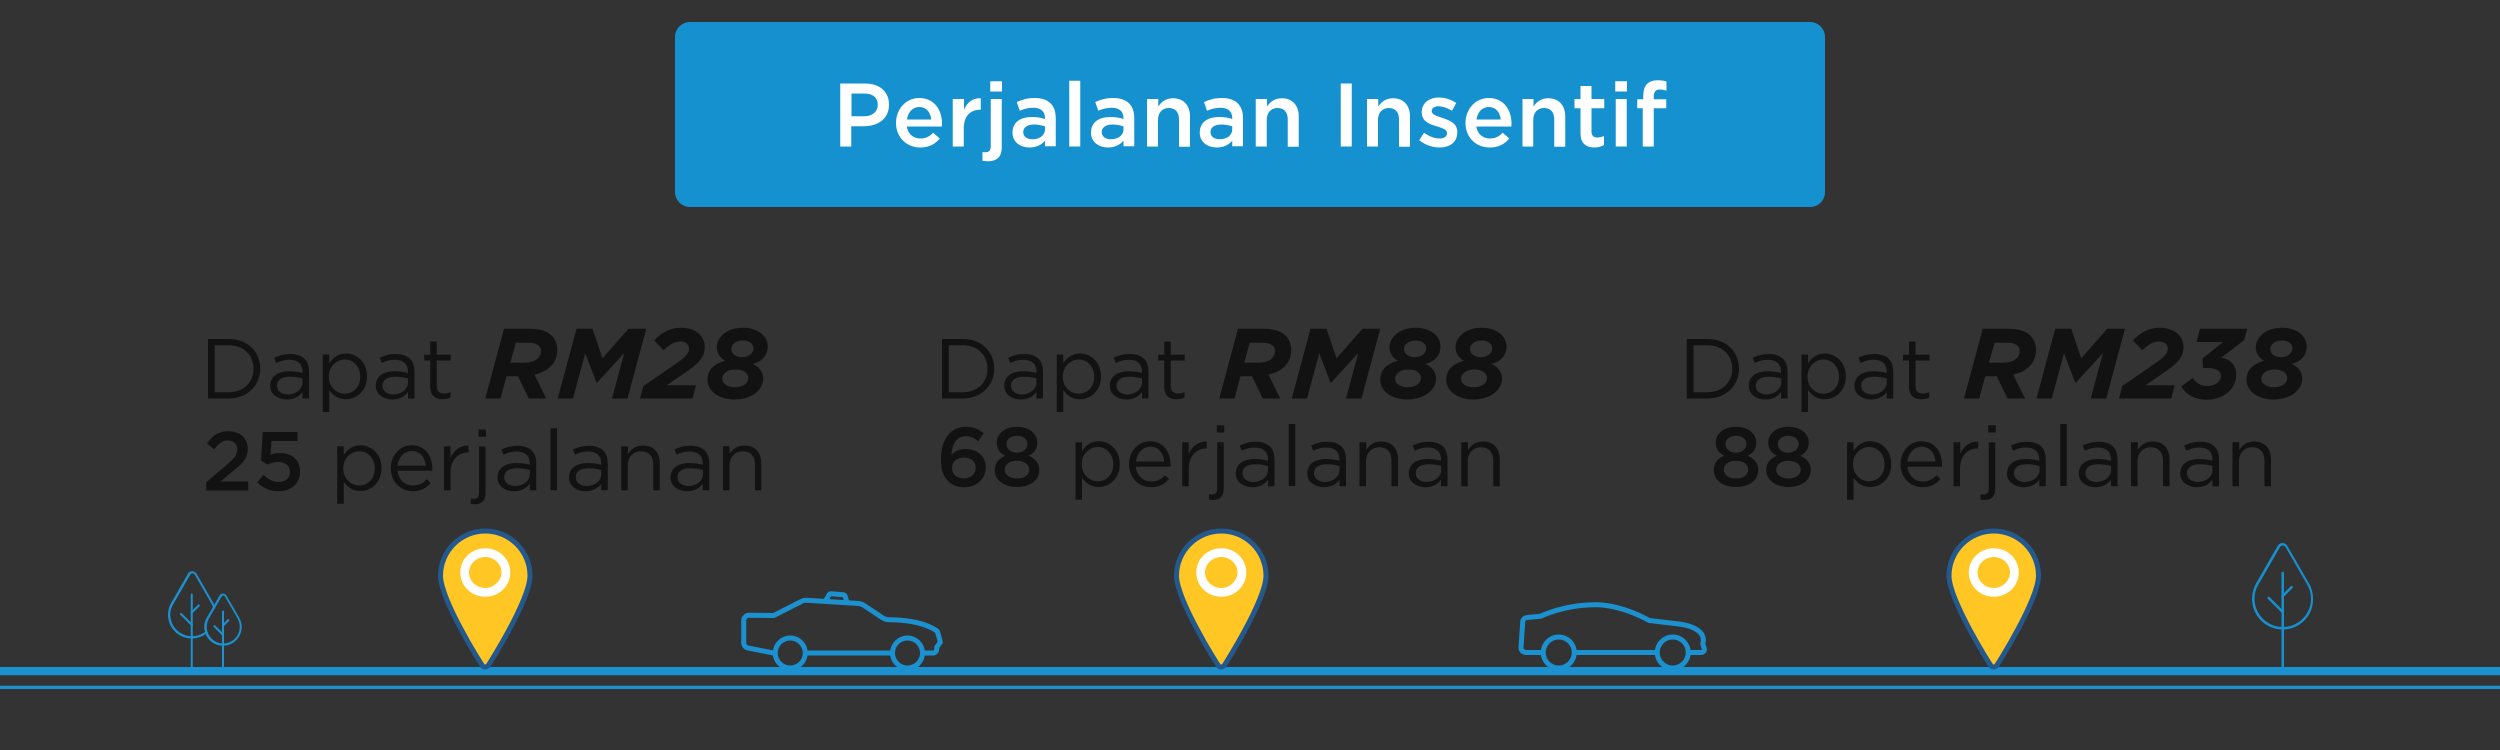 <?xml version="1.0" encoding="utf-8"?>
<!-- Generator: Adobe Illustrator 21.1.0, SVG Export Plug-In . SVG Version: 6.00 Build 0)  -->
<svg version="1.1" id="Layer_1" xmlns="http://www.w3.org/2000/svg" xmlns:xlink="http://www.w3.org/1999/xlink" x="0px" y="0px"
	 viewBox="0 0 1000 300" style="enable-background:new 0 0 1000 300;" xml:space="preserve">
<rect x="0" y="0" width="1000" height="300" fill="#333333" stroke="none"/>
<style type="text/css">
	.st0{fill:#1591D0;}
	.st1{fill:#121212;}
	.st2{fill:#1B91D0;}
	.st3{fill:#FFFFFF;}
	.st4{fill:#FFC624;stroke:#24598E;stroke-width:2;stroke-miterlimit:10;}
	.st5{fill:none;stroke:#1B91D0;stroke-width:2;stroke-miterlimit:10;}
</style>
<path class="st0" d="M724,82.8H276c-3.3,0-6-2.7-6-6v-62c0-3.3,2.7-6,6-6h448c3.3,0,6,2.7,6,6v62C730,80.2,727.3,82.8,724,82.8z"/>
<g>
	<path class="st1" d="M376.8,135.6h8.3c7.5,0,12.6,5.1,12.6,11.8v0.1c0,6.7-5.2,11.9-12.6,11.9h-8.3V135.6z M385.1,156.9
		c6,0,9.9-4.1,9.9-9.3v-0.1c0-5.3-3.8-9.4-9.9-9.4h-5.6v18.8H385.1z"/>
	<path class="st1" d="M401.7,154.3L401.7,154.3c0-3.8,3.1-5.8,7.5-5.8c2.2,0,3.8,0.3,5.4,0.7v-0.5c0-3.1-1.9-4.8-5.2-4.8
		c-2.1,0-3.7,0.5-5.3,1.3l-0.8-2.1c1.9-0.9,3.8-1.5,6.4-1.5c2.5,0,4.4,0.7,5.7,1.9c1.2,1.2,1.8,2.9,1.8,5.2v10.7h-2.6v-2.6
		c-1.2,1.6-3.2,3-6.3,3C404.9,159.8,401.7,157.9,401.7,154.3z M414.6,153v-1.6c-1.3-0.4-3-0.7-5.1-0.7c-3.3,0-5.1,1.4-5.1,3.5v0.1
		c0,2.2,2,3.5,4.4,3.5C412,157.7,414.6,155.7,414.6,153z"/>
	<path class="st1" d="M422.7,141.8h2.6v3.5c1.4-2.1,3.5-3.9,6.7-3.9c4.2,0,8.4,3.3,8.4,9.1v0.1c0,5.7-4.1,9.1-8.4,9.1
		c-3.3,0-5.4-1.8-6.7-3.7v8.8h-2.6V141.8z M437.7,150.7L437.7,150.7c0-4.2-2.9-6.9-6.2-6.9c-3.3,0-6.4,2.8-6.4,6.8v0.1
		c0,4.1,3.1,6.8,6.4,6.8C434.9,157.4,437.7,154.9,437.7,150.7z"/>
	<path class="st1" d="M443.9,154.3L443.9,154.3c0-3.8,3.1-5.8,7.5-5.8c2.2,0,3.8,0.3,5.4,0.7v-0.5c0-3.1-1.9-4.8-5.2-4.8
		c-2.1,0-3.7,0.5-5.3,1.3l-0.8-2.1c1.9-0.9,3.8-1.5,6.4-1.5c2.5,0,4.4,0.7,5.7,1.9c1.2,1.2,1.8,2.9,1.8,5.2v10.7h-2.6v-2.6
		c-1.2,1.6-3.2,3-6.3,3C447.2,159.8,443.9,157.9,443.9,154.3z M456.8,153v-1.6c-1.3-0.4-3-0.7-5.1-0.7c-3.3,0-5.1,1.4-5.1,3.5v0.1
		c0,2.2,2,3.5,4.4,3.5C454.2,157.7,456.8,155.7,456.8,153z"/>
	<path class="st1" d="M465.7,154.8v-10.6h-2.4v-2.3h2.4v-5.3h2.6v5.3h5.6v2.3h-5.6v10.3c0,2.1,1.2,2.9,3,2.9c0.9,0,1.6-0.2,2.5-0.6
		v2.2c-0.9,0.5-1.9,0.7-3.2,0.7C467.8,159.7,465.7,158.3,465.7,154.8z"/>
	<path class="st1" d="M495.2,131.5h10.2c4.1,0,7,0.9,8.9,2.8c1.4,1.4,2.2,3.4,2.2,5.6c0,2.7-0.9,5-2.6,6.6c-1.6,1.6-3.7,2.7-6.5,3.4
		l4.7,9.5h-7l-4.3-8.9h-4.6l-2.4,8.9h-6.1L495.2,131.5z M503.2,145.1c2.4,0,4.4-0.6,5.6-1.8c0.7-0.7,1.2-1.7,1.2-2.8
		c0-1-0.3-1.6-0.9-2.2c-0.8-0.8-2.1-1.2-4.1-1.2h-5.1l-2.2,8H503.2z"/>
	<path class="st1" d="M524.2,131.5h6.4l4,11.8l10.4-11.8h7.1l-7.5,27.9h-6.2l4.9-18.2l-10.9,11.9h-0.2l-4.5-11.8l-4.9,18.1h-6.1
		L524.2,131.5z"/>
	<path class="st1" d="M552.1,151.9c0-4.3,3.1-6.6,7.1-7.6c-2.2-1.1-3.4-3.2-3.4-5.4c0-3.6,3.5-7.8,10.5-7.8c5.8,0,9.9,3.2,9.9,7.5
		c0,3.5-2.3,6.1-6.1,7c2.5,1,4.3,3,4.3,5.9c0,4.2-4.3,8.3-11.6,8.3C557,159.8,552.1,156.7,552.1,151.9z M568.4,151.2
		c0-2-2-3.4-5.1-3.4s-5.2,1.6-5.3,3.6c0,2,2,3.5,5,3.5C566.1,154.9,568.4,153.4,568.4,151.2z M570.5,139.4c0-1.8-1.5-3.2-4.4-3.2
		c-2.5,0-4.5,1.5-4.5,3.4c0,1.8,1.7,3.3,4.4,3.3C568.5,142.8,570.4,141.3,570.5,139.4z"/>
	<path class="st1" d="M578.5,151.9c0-4.3,3.1-6.6,7.1-7.6c-2.2-1.1-3.4-3.2-3.4-5.4c0-3.6,3.5-7.8,10.5-7.8c5.8,0,9.9,3.2,9.9,7.5
		c0,3.5-2.3,6.1-6.1,7c2.5,1,4.3,3,4.3,5.9c0,4.2-4.3,8.3-11.6,8.3C583.5,159.8,578.5,156.7,578.5,151.9z M594.8,151.2
		c0-2-2-3.4-5.1-3.4s-5.2,1.6-5.3,3.6c0,2,2,3.5,5,3.5C592.5,154.9,594.8,153.4,594.8,151.2z M596.9,139.4c0-1.8-1.5-3.2-4.4-3.2
		c-2.5,0-4.5,1.5-4.5,3.4c0,1.8,1.7,3.3,4.4,3.3C594.9,142.8,596.9,141.3,596.9,139.4z"/>
</g>
<g>
	<path class="st2" d="M1054.5,275.6c-1,0-1.6,0-1.8,0l-1077.6,0v-1.3h1077.8"/>
</g>
<g>
	<path class="st2" d="M1054.4,270.1c-1,0-1.7,0-1.9,0l-1077.3,0v-3.3H1053"/>
</g>
<g>
	<g>
		<g>
			<path class="st2" d="M76.7,255.4c-5.3,0-9.5-4.3-9.5-9.5c0-1.7,0.4-3.3,1.3-4.8l6.8-11.8c0.3-0.5,0.8-0.8,1.6-0.8
				c0.6,0,1.3,0.3,1.6,0.8l6.8,11.8c0.3,0.6,0.6,1.2,0.8,1.9c0.1,0.2-0.1,0.5-0.3,0.5c-0.2,0.1-0.5-0.1-0.5-0.3
				c-0.2-0.6-0.4-1.2-0.7-1.7l-6.8-11.8c-0.3-0.5-1.3-0.5-1.6,0l-6.8,11.8c-0.8,1.3-1.3,2.8-1.3,4.3c0,4.8,3.9,8.7,8.7,8.7
				c2,0,3.9-0.7,5.5-1.9c0.2-0.1,0.4-0.1,0.6,0.1c0.1,0.2,0.1,0.4-0.1,0.6C81,254.6,78.9,255.4,76.7,255.4z"/>
		</g>
		<g>
			<path class="st2" d="M76.7,268.1c-0.2,0-0.4-0.2-0.4-0.4v-29.9c0-0.2,0.2-0.4,0.4-0.4s0.4,0.2,0.4,0.4v29.9
				C77.1,267.9,76.9,268.1,76.7,268.1z"/>
		</g>
		<g>
			<path class="st2" d="M76.7,250.3c-0.1,0-0.2,0-0.3-0.1l-4.3-4.3c-0.2-0.2-0.2-0.4,0-0.6c0.2-0.2,0.4-0.2,0.6,0l4.3,4.3
				c0.2,0.2,0.2,0.4,0,0.6C76.9,250.2,76.8,250.3,76.7,250.3z"/>
		</g>
		<g>
			<path class="st2" d="M76.7,245.4c-0.1,0-0.2,0-0.3-0.1c-0.2-0.2-0.2-0.4,0-0.6l2.8-2.8c0.2-0.2,0.4-0.2,0.6,0
				c0.2,0.2,0.2,0.4,0,0.6l-2.8,2.8C76.9,245.4,76.8,245.4,76.7,245.4z"/>
		</g>
	</g>
	<g>
		<g>
			<path class="st2" d="M89.2,258.3c-4.1,0-7.5-3.4-7.5-7.5c0-1.3,0.3-2.5,1-3.7l5.2-9c0.3-0.4,0.7-0.7,1.3-0.7
				c0.5,0,1.1,0.3,1.3,0.7l5.2,9c0.6,1.2,1,2.4,1,3.7C96.6,255,93.3,258.3,89.2,258.3z M89.2,238.2c-0.2,0-0.4,0.1-0.5,0.3l-5.2,9
				c-0.5,1-0.8,2.1-0.8,3.3c0,3.6,3,6.6,6.6,6.6s6.6-3,6.6-6.6c0-1.2-0.3-2.3-0.8-3.3l-5.2-9C89.6,238.3,89.4,238.2,89.2,238.2z"/>
		</g>
		<g>
			<path class="st2" d="M89.2,268.1c-0.2,0-0.4-0.2-0.4-0.4v-23.1c0-0.2,0.2-0.4,0.4-0.4s0.4,0.2,0.4,0.4v23
				C89.6,267.9,89.4,268.1,89.2,268.1z"/>
		</g>
		<g>
			<path class="st2" d="M89.2,254.3c-0.1,0-0.2,0-0.3-0.1l-3.4-3.4c-0.2-0.2-0.2-0.4,0-0.6c0.2-0.2,0.4-0.2,0.6,0l3.4,3.4
				c0.2,0.2,0.2,0.4,0,0.6C89.4,254.3,89.3,254.3,89.2,254.3z"/>
		</g>
		<g>
			<path class="st2" d="M89.2,250.6c-0.1,0-0.2,0-0.3-0.1c-0.2-0.2-0.2-0.4,0-0.6l2.1-2.1c0.2-0.2,0.4-0.2,0.6,0
				c0.2,0.2,0.2,0.4,0,0.6l-2.1,2.1C89.4,250.6,89.3,250.6,89.2,250.6z"/>
		</g>
	</g>
</g>
<g>
	<path class="st3" d="M336.1,33.4h9.9c5.9,0,9.6,3.3,9.6,8.4v0.1c0,5.7-4.5,8.6-10.1,8.6h-5v8.1h-4.4V33.4z M345.7,46.5
		c3.3,0,5.4-1.9,5.4-4.5v-0.1c0-3-2.1-4.5-5.4-4.5h-5.1v9.1H345.7z"/>
	<path class="st3" d="M358.4,49.2L358.4,49.2c0-5.5,3.9-10,9.3-10c6,0,9.1,4.8,9.1,10.2c0,0.4,0,0.8-0.1,1.2h-14
		c0.5,3.1,2.7,4.8,5.5,4.8c2.1,0,3.6-0.8,5.1-2.3l2.6,2.3c-1.8,2.2-4.3,3.6-7.8,3.6C362.7,59,358.4,55,358.4,49.2z M372.5,47.8
		c-0.3-2.8-1.9-5-4.8-5c-2.7,0-4.5,2.1-4.9,5H372.5z"/>
	<path class="st3" d="M381.2,39.6h4.4v4.3c1.2-2.8,3.4-4.8,6.7-4.6v4.6H392c-3.8,0-6.5,2.5-6.5,7.5v7.2h-4.4V39.6z"/>
	<path class="st3" d="M393,64.3v-3.5c0.4,0.1,0.8,0.1,1.2,0.1c1.2,0,2.1-0.6,2.1-2.3v-19h4.4v19.3c0,3.9-2,5.6-5.5,5.6
		C394.3,64.5,393.7,64.4,393,64.3z M396.1,32.5h4.7v4.1h-4.7V32.5z"/>
	<path class="st3" d="M418,58.6v-2.3c-1.3,1.5-3.3,2.7-6.2,2.7c-3.6,0-6.8-2.1-6.8-5.9v-0.1c0-4.2,3.3-6.2,7.7-6.2
		c2.3,0,3.8,0.3,5.3,0.8v-0.4c0-2.6-1.7-4.1-4.7-4.1c-2.1,0-3.7,0.5-5.4,1.2l-1.2-3.5c2.1-0.9,4.1-1.6,7.2-1.6c5.6,0,8.4,3,8.4,8
		v11.3H418z M418.1,50.6c-1.1-0.4-2.7-0.8-4.4-0.8c-2.7,0-4.4,1.1-4.4,3v0.1c0,1.8,1.6,2.8,3.7,2.8c2.9,0,5-1.6,5-4V50.6z"/>
	<path class="st3" d="M427.7,32.3h4.4v26.3h-4.4V32.3z"/>
	<path class="st3" d="M449.4,58.6v-2.3c-1.3,1.5-3.3,2.7-6.2,2.7c-3.6,0-6.8-2.1-6.8-5.9v-0.1c0-4.2,3.3-6.2,7.7-6.2
		c2.3,0,3.8,0.3,5.3,0.8v-0.4c0-2.6-1.7-4.1-4.7-4.1c-2.1,0-3.7,0.5-5.4,1.2l-1.2-3.5c2.1-0.9,4.1-1.6,7.2-1.6c5.6,0,8.4,3,8.4,8
		v11.3H449.4z M449.5,50.6c-1.1-0.4-2.7-0.8-4.4-0.8c-2.7,0-4.4,1.1-4.4,3v0.1c0,1.8,1.6,2.8,3.7,2.8c2.9,0,5-1.6,5-4V50.6z"/>
	<path class="st3" d="M458.9,39.6h4.4v3c1.2-1.8,3-3.3,5.9-3.3c4.3,0,6.8,2.9,6.8,7.3v12.1h-4.4V47.8c0-3-1.5-4.6-4.1-4.6
		c-2.5,0-4.3,1.8-4.3,4.7v10.7h-4.4V39.6z"/>
	<path class="st3" d="M492.9,58.6v-2.3c-1.3,1.5-3.3,2.7-6.2,2.7c-3.6,0-6.8-2.1-6.8-5.9v-0.1c0-4.2,3.3-6.2,7.7-6.2
		c2.3,0,3.8,0.3,5.3,0.8v-0.4c0-2.6-1.7-4.1-4.7-4.1c-2.1,0-3.7,0.5-5.4,1.2l-1.2-3.5c2.1-0.9,4.1-1.6,7.2-1.6c5.6,0,8.4,3,8.4,8
		v11.3H492.9z M493,50.6c-1.1-0.4-2.7-0.8-4.4-0.8c-2.7,0-4.4,1.1-4.4,3v0.1c0,1.8,1.6,2.8,3.7,2.8c2.9,0,5-1.6,5-4V50.6z"/>
	<path class="st3" d="M502.4,39.6h4.4v3c1.2-1.8,3-3.3,5.9-3.3c4.3,0,6.8,2.9,6.8,7.3v12.1h-4.4V47.8c0-3-1.5-4.6-4.1-4.6
		c-2.5,0-4.3,1.8-4.3,4.7v10.7h-4.4V39.6z"/>
	<path class="st3" d="M536.3,33.4h4.4v25.2h-4.4V33.4z"/>
	<path class="st3" d="M546.9,39.6h4.4v3c1.2-1.8,3-3.3,5.9-3.3c4.3,0,6.8,2.9,6.8,7.3v12.1h-4.4V47.8c0-3-1.5-4.6-4.1-4.6
		c-2.5,0-4.3,1.8-4.3,4.7v10.7h-4.4V39.6z"/>
	<path class="st3" d="M567.7,56.1l1.9-3c2.1,1.5,4.3,2.3,6.2,2.3c1.9,0,3-0.8,3-2.1v-0.1c0-1.5-2-2-4.2-2.7
		c-2.8-0.8-5.9-1.9-5.9-5.6v-0.1c0-3.6,3-5.8,6.8-5.8c2.4,0,5,0.8,7,2.2l-1.7,3.1c-1.8-1.1-3.8-1.8-5.4-1.8c-1.7,0-2.7,0.8-2.7,1.9
		v0.1c0,1.4,2.1,1.9,4.3,2.7c2.8,0.9,5.9,2.1,5.9,5.5V53c0,4-3.1,6-7.1,6C573,59,570.1,58,567.7,56.1z"/>
	<path class="st3" d="M586.2,49.2L586.2,49.2c0-5.5,3.9-10,9.3-10c6,0,9.1,4.8,9.1,10.2c0,0.4,0,0.8-0.1,1.2h-14
		c0.5,3.1,2.7,4.8,5.5,4.8c2.1,0,3.6-0.8,5.1-2.3l2.6,2.3c-1.8,2.2-4.3,3.6-7.8,3.6C590.4,59,586.2,55,586.2,49.2z M600.3,47.8
		c-0.3-2.8-1.9-5-4.8-5c-2.7,0-4.5,2.1-4.9,5H600.3z"/>
	<path class="st3" d="M609,39.6h4.4v3c1.2-1.8,3-3.3,5.9-3.3c4.3,0,6.8,2.9,6.8,7.3v12.1h-4.4V47.8c0-3-1.5-4.6-4.1-4.6
		c-2.5,0-4.3,1.8-4.3,4.7v10.7H609V39.6z"/>
	<path class="st3" d="M632.2,53.3v-10h-2.4v-3.7h2.4v-5.2h4.4v5.2h5.1v3.7h-5.1v9.3c0,1.7,0.9,2.4,2.3,2.4c1,0,1.8-0.2,2.7-0.6v3.6
		c-1.1,0.6-2.3,1-3.9,1C634.5,58.9,632.2,57.5,632.2,53.3z"/>
	<path class="st3" d="M646.1,32.5h4.7v4.1h-4.7V32.5z M646.3,39.6h4.4v19h-4.4V39.6z"/>
	<path class="st3" d="M657.3,43.3h-2.4v-3.6h2.4v-1.4c0-2.1,0.5-3.7,1.5-4.7c1-1,2.4-1.5,4.3-1.5c1.5,0,2.6,0.2,3.5,0.5v3.7
		c-0.9-0.3-1.6-0.5-2.6-0.5c-1.7,0-2.5,0.9-2.5,2.9v1h5v3.6h-5v15.3h-4.4V43.3z"/>
</g>
<g>
	<path class="st1" d="M379.2,192.4c-1.8-1.8-2.8-4.2-2.8-8.9v-0.1c0-7.1,3.4-12.7,10-12.7c3,0,5.1,1,7.1,2.6l-2.2,3.2
		c-1.6-1.3-3-2-5.1-2c-3.5,0-5.4,3.1-5.6,7.4c1.2-1.2,2.8-2.3,5.6-2.3c4.5,0,8.1,2.7,8.1,7.3v0.1c0,4.6-3.8,7.9-8.6,7.9
		C382.9,194.9,380.8,194,379.2,192.4z M390.3,187.1L390.3,187.1c0-2.4-1.9-4.1-4.8-4.1c-2.9,0-4.7,1.9-4.7,4.1v0.1
		c0,2.4,1.9,4.2,4.8,4.2C388.5,191.3,390.3,189.5,390.3,187.1z"/>
	<path class="st1" d="M397.9,188.1L397.9,188.1c0-2.9,1.6-4.7,4.2-5.8c-2-1-3.4-2.6-3.4-5.2v-0.1c0-3.6,3.4-6.3,8.1-6.3
		c4.7,0,8.1,2.7,8.1,6.3v0.1c0,2.6-1.4,4.2-3.4,5.2c2.5,1.2,4.2,2.8,4.2,5.6v0.1c0,4.2-3.8,6.8-8.9,6.8
		C401.7,194.8,397.9,192.1,397.9,188.1z M411.7,187.9L411.7,187.9c0-2.2-2.1-3.6-4.9-3.6s-4.9,1.4-4.9,3.5v0.1
		c0,1.9,1.8,3.5,4.9,3.5C409.9,191.4,411.7,189.8,411.7,187.9z M411,177.6L411,177.6c0-1.9-1.7-3.3-4.2-3.3c-2.5,0-4.2,1.5-4.2,3.2
		v0.1c0,2,1.8,3.5,4.2,3.5C409.2,181,411,179.6,411,177.6z"/>
	<path class="st1" d="M430.2,176.9h2.6v3.5c1.4-2.1,3.5-3.9,6.7-3.9c4.2,0,8.4,3.3,8.4,9.1v0.1c0,5.7-4.1,9.1-8.4,9.1
		c-3.3,0-5.4-1.8-6.7-3.7v8.8h-2.6V176.9z M445.3,185.7L445.3,185.7c0-4.2-2.9-6.9-6.2-6.9c-3.3,0-6.4,2.8-6.4,6.8v0.1
		c0,4.1,3.1,6.8,6.4,6.8C442.5,192.5,445.3,190,445.3,185.7z"/>
	<path class="st1" d="M460.5,192.6c2.4,0,4.1-1,5.5-2.5l1.6,1.5c-1.8,2-3.9,3.3-7.2,3.3c-4.8,0-8.8-3.7-8.8-9.2
		c0-5.1,3.6-9.2,8.4-9.2c5.2,0,8.2,4.1,8.2,9.3c0,0.2,0,0.5,0,0.9h-13.9C454.7,190.4,457.4,192.6,460.5,192.6z M465.7,184.6
		c-0.3-3.2-2.1-5.9-5.6-5.9c-3,0-5.3,2.5-5.7,5.9H465.7z"/>
	<path class="st1" d="M472.9,176.9h2.6v4.6c1.3-2.9,3.8-5,7.2-4.9v2.8h-0.2c-3.8,0-7,2.8-7,8.1v7h-2.6V176.9z"/>
	<path class="st1" d="M483.6,199.8v-2.1c0.4,0.1,0.9,0.1,1.3,0.1c1.2,0,2-0.7,2-2.3v-18.6h2.6v18.6c0,3.1-1.6,4.5-4.3,4.5
		C484.6,200,484.2,200,483.6,199.8z M486.7,170.1h3v2.9h-3V170.1z"/>
	<path class="st1" d="M494.3,189.4L494.3,189.4c0-3.8,3.1-5.8,7.5-5.8c2.2,0,3.8,0.3,5.4,0.7v-0.5c0-3.1-1.9-4.8-5.2-4.8
		c-2.1,0-3.7,0.5-5.3,1.3l-0.8-2.1c1.9-0.9,3.8-1.5,6.4-1.5c2.5,0,4.4,0.7,5.7,1.9c1.2,1.2,1.8,2.9,1.8,5.2v10.7h-2.6v-2.6
		c-1.2,1.6-3.2,3-6.3,3C497.6,194.8,494.3,193,494.3,189.4z M507.2,188v-1.6c-1.3-0.4-3-0.7-5.1-0.7c-3.3,0-5.1,1.4-5.1,3.5v0.1
		c0,2.2,2,3.5,4.4,3.5C504.6,192.7,507.2,190.8,507.2,188z"/>
	<path class="st1" d="M515.5,169.6h2.6v24.8h-2.6V169.6z"/>
	<path class="st1" d="M522.9,189.4L522.9,189.4c0-3.8,3.1-5.8,7.5-5.8c2.2,0,3.8,0.3,5.4,0.7v-0.5c0-3.1-1.9-4.8-5.2-4.8
		c-2.1,0-3.7,0.5-5.3,1.3l-0.8-2.1c1.9-0.9,3.8-1.5,6.4-1.5c2.5,0,4.4,0.7,5.7,1.9c1.2,1.2,1.8,2.9,1.8,5.2v10.7h-2.6v-2.6
		c-1.2,1.6-3.2,3-6.3,3C526.2,194.8,522.9,193,522.9,189.4z M535.8,188v-1.6c-1.3-0.4-3-0.7-5.1-0.7c-3.3,0-5.1,1.4-5.1,3.5v0.1
		c0,2.2,2,3.5,4.4,3.5C533.2,192.7,535.8,190.8,535.8,188z"/>
	<path class="st1" d="M543.9,176.9h2.6v3.1c1.2-1.9,3-3.4,6-3.4c4.3,0,6.7,2.9,6.7,7v10.9h-2.6v-10.3c0-3.3-1.8-5.3-4.9-5.3
		c-3,0-5.3,2.2-5.3,5.5v10.1h-2.6V176.9z"/>
	<path class="st1" d="M563.5,189.4L563.5,189.4c0-3.8,3.1-5.8,7.5-5.8c2.2,0,3.8,0.3,5.4,0.7v-0.5c0-3.1-1.9-4.8-5.2-4.8
		c-2.1,0-3.7,0.5-5.3,1.3l-0.8-2.1c1.9-0.9,3.8-1.5,6.4-1.5c2.5,0,4.4,0.7,5.7,1.9c1.2,1.2,1.8,2.9,1.8,5.2v10.7h-2.6v-2.6
		c-1.2,1.6-3.2,3-6.3,3C566.8,194.8,563.5,193,563.5,189.4z M576.5,188v-1.6c-1.3-0.4-3-0.7-5.1-0.7c-3.3,0-5.1,1.4-5.1,3.5v0.1
		c0,2.2,2,3.5,4.4,3.5C573.8,192.7,576.5,190.8,576.5,188z"/>
	<path class="st1" d="M584.6,176.9h2.6v3.1c1.2-1.9,3-3.4,6-3.4c4.3,0,6.7,2.9,6.7,7v10.9h-2.6v-10.3c0-3.3-1.8-5.3-4.9-5.3
		c-3,0-5.3,2.2-5.3,5.5v10.1h-2.6V176.9z"/>
</g>
<g>
	<path class="st1" d="M83.2,135.6h8.3c7.5,0,12.6,5.1,12.6,11.8v0.1c0,6.7-5.2,11.9-12.6,11.9h-8.3V135.6z M91.5,156.9
		c6,0,9.9-4.1,9.9-9.3v-0.1c0-5.3-3.8-9.4-9.9-9.4h-5.6v18.8H91.5z"/>
	<path class="st1" d="M108.1,154.3L108.1,154.3c0-3.8,3.1-5.8,7.5-5.8c2.2,0,3.8,0.3,5.4,0.7v-0.5c0-3.1-1.9-4.8-5.2-4.8
		c-2.1,0-3.7,0.5-5.3,1.3l-0.8-2.1c1.9-0.9,3.8-1.5,6.4-1.5c2.5,0,4.4,0.7,5.7,1.9c1.2,1.2,1.8,2.9,1.8,5.2v10.7h-2.6v-2.6
		c-1.2,1.6-3.2,3-6.3,3C111.3,159.8,108.1,157.9,108.1,154.3z M121,153v-1.6c-1.3-0.4-3-0.7-5.1-0.7c-3.3,0-5.1,1.4-5.1,3.5v0.1
		c0,2.2,2,3.5,4.4,3.5C118.4,157.7,121,155.7,121,153z"/>
	<path class="st1" d="M129.1,141.8h2.6v3.5c1.4-2.1,3.5-3.9,6.7-3.9c4.2,0,8.4,3.3,8.4,9.1v0.1c0,5.7-4.1,9.1-8.4,9.1
		c-3.3,0-5.4-1.8-6.7-3.7v8.8h-2.6V141.8z M144.1,150.7L144.1,150.7c0-4.2-2.9-6.9-6.2-6.9c-3.3,0-6.4,2.8-6.4,6.8v0.1
		c0,4.1,3.1,6.8,6.4,6.8C141.3,157.4,144.1,154.9,144.1,150.7z"/>
	<path class="st1" d="M150.3,154.3L150.3,154.3c0-3.8,3.1-5.8,7.5-5.8c2.2,0,3.8,0.3,5.4,0.7v-0.5c0-3.1-1.9-4.8-5.2-4.8
		c-2.1,0-3.7,0.5-5.3,1.3l-0.8-2.1c1.9-0.9,3.8-1.5,6.4-1.5c2.5,0,4.4,0.7,5.7,1.9c1.2,1.2,1.8,2.9,1.8,5.2v10.7h-2.6v-2.6
		c-1.2,1.6-3.2,3-6.3,3C153.6,159.8,150.3,157.9,150.3,154.3z M163.2,153v-1.6c-1.3-0.4-3-0.7-5.1-0.7c-3.3,0-5.1,1.4-5.1,3.5v0.1
		c0,2.2,2,3.5,4.4,3.5C160.6,157.7,163.2,155.7,163.2,153z"/>
	<path class="st1" d="M172.1,154.8v-10.6h-2.4v-2.3h2.4v-5.3h2.6v5.3h5.6v2.3h-5.6v10.3c0,2.1,1.2,2.9,3,2.9c0.9,0,1.6-0.2,2.5-0.6
		v2.2c-0.9,0.5-1.9,0.7-3.2,0.7C174.2,159.7,172.1,158.3,172.1,154.8z"/>
	<path class="st1" d="M201.6,131.5h10.2c4.1,0,7,0.9,8.9,2.8c1.4,1.4,2.2,3.4,2.2,5.6c0,2.7-0.9,5-2.6,6.6c-1.6,1.6-3.7,2.7-6.5,3.4
		l4.7,9.5h-7l-4.3-8.9h-4.6l-2.4,8.9h-6.1L201.6,131.5z M209.6,145.1c2.4,0,4.4-0.6,5.6-1.8c0.7-0.7,1.2-1.7,1.2-2.8
		c0-1-0.3-1.6-0.9-2.2c-0.8-0.8-2.1-1.2-4.1-1.2h-5.1l-2.2,8H209.6z"/>
	<path class="st1" d="M230.6,131.5h6.4l4,11.8l10.4-11.8h7.1l-7.5,27.9h-6.2l4.9-18.2l-10.9,11.9h-0.2l-4.5-11.8l-4.9,18.1h-6.1
		L230.6,131.5z"/>
	<path class="st1" d="M257.4,154.4l14.1-9.7c2.7-1.9,4.1-3.4,4.1-5.2c0-1.8-1.4-2.9-3.5-2.9c-2.4,0-4.5,1.4-6.7,3.5l-3.7-3.9
		c2.7-3.1,6.3-5.1,10.7-5.1c5.8,0,9.5,3.2,9.5,7.7c0,3.4-1.6,5.9-6.6,9.4l-8.6,5.9h11.7l-1.4,5.3H256L257.4,154.4z"/>
	<path class="st1" d="M283,151.9c0-4.3,3.1-6.6,7.1-7.6c-2.2-1.1-3.4-3.2-3.4-5.4c0-3.6,3.5-7.8,10.5-7.8c5.8,0,9.9,3.2,9.9,7.5
		c0,3.5-2.3,6.1-6.1,7c2.5,1,4.3,3,4.3,5.9c0,4.2-4.3,8.3-11.6,8.3C287.9,159.8,283,156.7,283,151.9z M299.3,151.2
		c0-2-2-3.4-5.1-3.4s-5.2,1.6-5.3,3.6c0,2,2,3.5,5,3.5C297,154.9,299.3,153.4,299.3,151.2z M301.4,139.4c0-1.8-1.5-3.2-4.4-3.2
		c-2.5,0-4.5,1.5-4.5,3.4c0,1.8,1.7,3.3,4.4,3.3C299.4,142.8,301.4,141.3,301.4,139.4z"/>
</g>
<g>
	<path class="st4" d="M194.1,212.4c-9.7,0-17.9,7.9-17.9,17.9c0,9.5,16,35,16.8,36c0.3,0.3,0.5,0.5,1.1,0.5c0.5,0,0.8-0.3,1.1-0.5
		c0.8-1.1,16.8-26.5,16.8-36C212,220.3,203.8,212.4,194.1,212.4L194.1,212.4z"/>
	<path class="st3" d="M194.1,219.3c-5.6,0-10,4.4-10,9.7s4.4,9.7,10,9.7c5.6,0,10-4.4,10-9.7S199.7,219.3,194.1,219.3L194.1,219.3z
		 M194.1,235.2c-3.5,0-6.5-2.7-6.5-6.2s3-6.2,6.5-6.2c3.5,0,6.5,2.7,6.5,6.2C200.6,232.2,197.6,235.2,194.1,235.2L194.1,235.2z"/>
</g>
<g>
	<path class="st4" d="M488.5,212.4c-9.7,0-17.9,7.9-17.9,17.9c0,9.5,16,35,16.8,36c0.3,0.3,0.5,0.5,1.1,0.5s0.8-0.3,1.1-0.5
		c0.8-1.1,16.8-26.5,16.8-36C506.4,220.3,498.3,212.4,488.5,212.4L488.5,212.4z"/>
	<path class="st3" d="M488.5,219.3c-5.6,0-10,4.4-10,9.7s4.4,9.7,10,9.7s10-4.4,10-9.7S494.2,219.3,488.5,219.3L488.5,219.3z
		 M488.5,235.2c-3.5,0-6.5-2.7-6.5-6.2s3-6.2,6.5-6.2s6.5,2.7,6.5,6.2C495,232.2,492.1,235.2,488.5,235.2L488.5,235.2z"/>
</g>
<g>
	<path class="st1" d="M674.7,135.6h8.3c7.5,0,12.6,5.1,12.6,11.8v0.1c0,6.7-5.2,11.9-12.6,11.9h-8.3V135.6z M683,156.9
		c6,0,9.9-4.1,9.9-9.3v-0.1c0-5.3-3.8-9.4-9.9-9.4h-5.6v18.8H683z"/>
	<path class="st1" d="M699.5,154.3L699.5,154.3c0-3.8,3.1-5.8,7.5-5.8c2.2,0,3.8,0.3,5.4,0.7v-0.5c0-3.1-1.9-4.8-5.2-4.8
		c-2.1,0-3.7,0.5-5.3,1.3l-0.8-2.1c1.9-0.9,3.8-1.5,6.4-1.5c2.5,0,4.4,0.7,5.7,1.9c1.2,1.2,1.8,2.9,1.8,5.2v10.7h-2.6v-2.6
		c-1.2,1.6-3.2,3-6.3,3C702.8,159.8,699.5,157.9,699.5,154.3z M712.5,153v-1.6c-1.3-0.4-3-0.7-5.1-0.7c-3.3,0-5.1,1.4-5.1,3.5v0.1
		c0,2.2,2,3.5,4.4,3.5C709.8,157.7,712.5,155.7,712.5,153z"/>
	<path class="st1" d="M720.6,141.8h2.6v3.5c1.4-2.1,3.5-3.9,6.7-3.9c4.2,0,8.4,3.3,8.4,9.1v0.1c0,5.7-4.1,9.1-8.4,9.1
		c-3.3,0-5.4-1.8-6.7-3.7v8.8h-2.6V141.8z M735.6,150.7L735.6,150.7c0-4.2-2.9-6.9-6.2-6.9c-3.3,0-6.4,2.8-6.4,6.8v0.1
		c0,4.1,3.1,6.8,6.4,6.8C732.8,157.4,735.6,154.9,735.6,150.7z"/>
	<path class="st1" d="M741.8,154.3L741.8,154.3c0-3.8,3.1-5.8,7.5-5.8c2.2,0,3.8,0.3,5.4,0.7v-0.5c0-3.1-1.9-4.8-5.2-4.8
		c-2.1,0-3.7,0.5-5.3,1.3l-0.8-2.1c1.9-0.9,3.8-1.5,6.4-1.5c2.5,0,4.4,0.7,5.7,1.9c1.2,1.2,1.8,2.9,1.8,5.2v10.7h-2.6v-2.6
		c-1.2,1.6-3.2,3-6.3,3C745.1,159.8,741.8,157.9,741.8,154.3z M754.7,153v-1.6c-1.3-0.4-3-0.7-5.1-0.7c-3.3,0-5.1,1.4-5.1,3.5v0.1
		c0,2.2,2,3.5,4.4,3.5C752.1,157.7,754.7,155.7,754.7,153z"/>
	<path class="st1" d="M763.6,154.8v-10.6h-2.4v-2.3h2.4v-5.3h2.6v5.3h5.6v2.3h-5.6v10.3c0,2.1,1.2,2.9,3,2.9c0.9,0,1.6-0.2,2.5-0.6
		v2.2c-0.9,0.5-1.9,0.7-3.2,0.7C765.7,159.7,763.6,158.3,763.6,154.8z"/>
	<path class="st1" d="M793.1,131.5h10.2c4.1,0,7,0.9,8.9,2.8c1.4,1.4,2.2,3.4,2.2,5.6c0,2.7-0.9,5-2.6,6.6c-1.6,1.6-3.7,2.7-6.5,3.4
		l4.7,9.5h-7l-4.3-8.9h-4.6l-2.4,8.9h-6.1L793.1,131.5z M801.1,145.1c2.4,0,4.4-0.6,5.6-1.8c0.7-0.7,1.2-1.7,1.2-2.8
		c0-1-0.3-1.6-0.9-2.2c-0.8-0.8-2.1-1.2-4.1-1.2h-5.1l-2.2,8H801.1z"/>
	<path class="st1" d="M822.1,131.5h6.4l4,11.8l10.4-11.8h7.1l-7.5,27.9h-6.2l4.9-18.2l-10.9,11.9h-0.2l-4.5-11.8l-4.9,18.1h-6.1
		L822.1,131.5z"/>
	<path class="st1" d="M848.9,154.4l14.1-9.7c2.7-1.9,4.1-3.4,4.1-5.2c0-1.8-1.4-2.9-3.5-2.9c-2.4,0-4.5,1.4-6.7,3.5l-3.7-3.9
		c2.7-3.1,6.3-5.1,10.7-5.1c5.8,0,9.5,3.2,9.5,7.7c0,3.4-1.6,5.9-6.6,9.4l-8.6,5.9h11.7l-1.4,5.3h-20.9L848.9,154.4z"/>
	<path class="st1" d="M872.5,154.6l4.5-3.4c1.5,2,3.2,3.2,6.1,3.2c3,0,5.3-1.9,5.3-3.9c0-2.2-2.1-3.3-5.5-3.3h-1.7l-0.2-3.8l8.2-6.6
		h-10.6l1.4-5.3h18.9l-1.3,4.6l-9,6.9c3.5,0.8,5.9,2.9,5.9,6.9c0,5.6-5.1,10-11.7,10C877.6,159.9,874.4,157.7,872.5,154.6z"/>
	<path class="st1" d="M898.6,151.9c0-4.3,3.1-6.6,7.1-7.6c-2.2-1.1-3.4-3.2-3.4-5.4c0-3.6,3.5-7.8,10.5-7.8c5.8,0,9.9,3.2,9.9,7.5
		c0,3.5-2.3,6.1-6.1,7c2.5,1,4.3,3,4.3,5.9c0,4.2-4.3,8.3-11.6,8.3C903.5,159.8,898.6,156.7,898.6,151.9z M914.9,151.2
		c0-2-2-3.4-5.1-3.4s-5.2,1.6-5.3,3.6c0,2,2,3.5,5,3.5C912.6,154.9,914.9,153.4,914.9,151.2z M917,139.4c0-1.8-1.5-3.2-4.4-3.2
		c-2.5,0-4.5,1.5-4.5,3.4c0,1.8,1.7,3.3,4.4,3.3C915,142.8,916.9,141.3,917,139.4z"/>
</g>
<g>
	<path class="st1" d="M685.5,188.1L685.5,188.1c0-2.9,1.6-4.7,4.2-5.8c-2-1-3.4-2.6-3.4-5.2v-0.1c0-3.6,3.4-6.3,8.1-6.3
		c4.7,0,8.1,2.7,8.1,6.3v0.1c0,2.6-1.4,4.2-3.4,5.2c2.5,1.2,4.2,2.8,4.2,5.6v0.1c0,4.2-3.8,6.8-8.9,6.8
		C689.3,194.8,685.5,192.1,685.5,188.1z M699.3,187.9L699.3,187.9c0-2.2-2.1-3.6-4.9-3.6s-4.9,1.4-4.9,3.5v0.1
		c0,1.9,1.8,3.5,4.9,3.5C697.5,191.4,699.3,189.8,699.3,187.9z M698.6,177.6L698.6,177.6c0-1.9-1.7-3.3-4.2-3.3
		c-2.5,0-4.2,1.5-4.2,3.2v0.1c0,2,1.8,3.5,4.2,3.5C696.8,181,698.6,179.6,698.6,177.6z"/>
	<path class="st1" d="M706.5,188.1L706.5,188.1c0-2.9,1.6-4.7,4.2-5.8c-2-1-3.4-2.6-3.4-5.2v-0.1c0-3.6,3.4-6.3,8.1-6.3
		c4.7,0,8.1,2.7,8.1,6.3v0.1c0,2.6-1.4,4.2-3.4,5.2c2.5,1.2,4.2,2.8,4.2,5.6v0.1c0,4.2-3.8,6.8-8.9,6.8
		C710.3,194.8,706.5,192.1,706.5,188.1z M720.3,187.9L720.3,187.9c0-2.2-2.1-3.6-4.9-3.6c-2.8,0-4.9,1.4-4.9,3.5v0.1
		c0,1.9,1.8,3.5,4.9,3.5C718.4,191.4,720.3,189.8,720.3,187.9z M719.5,177.6L719.5,177.6c0-1.9-1.7-3.3-4.2-3.3
		c-2.5,0-4.2,1.5-4.2,3.2v0.1c0,2,1.8,3.5,4.2,3.5C717.8,181,719.5,179.6,719.5,177.6z"/>
	<path class="st1" d="M738.8,176.9h2.6v3.5c1.4-2.1,3.5-3.9,6.7-3.9c4.2,0,8.4,3.3,8.4,9.1v0.1c0,5.7-4.1,9.1-8.4,9.1
		c-3.3,0-5.4-1.8-6.7-3.7v8.8h-2.6V176.9z M753.8,185.7L753.8,185.7c0-4.2-2.9-6.9-6.2-6.9c-3.3,0-6.4,2.8-6.4,6.8v0.1
		c0,4.1,3.1,6.8,6.4,6.8C751,192.5,753.8,190,753.8,185.7z"/>
	<path class="st1" d="M769.1,192.6c2.4,0,4.1-1,5.5-2.5l1.6,1.5c-1.8,2-3.9,3.3-7.2,3.3c-4.8,0-8.8-3.7-8.8-9.2
		c0-5.1,3.6-9.2,8.4-9.2c5.2,0,8.2,4.1,8.2,9.3c0,0.2,0,0.5,0,0.9h-13.9C763.3,190.4,766,192.6,769.1,192.6z M774.2,184.6
		c-0.3-3.2-2.1-5.9-5.6-5.9c-3,0-5.3,2.5-5.7,5.9H774.2z"/>
	<path class="st1" d="M781.5,176.9h2.6v4.6c1.3-2.9,3.8-5,7.2-4.9v2.8H791c-3.8,0-7,2.8-7,8.1v7h-2.6V176.9z"/>
	<path class="st1" d="M792.2,199.8v-2.1c0.4,0.1,0.9,0.1,1.3,0.1c1.2,0,2-0.7,2-2.3v-18.6h2.6v18.6c0,3.1-1.6,4.5-4.3,4.5
		C793.2,200,792.7,200,792.2,199.8z M795.3,170.1h3v2.9h-3V170.1z"/>
	<path class="st1" d="M802.8,189.4L802.8,189.4c0-3.8,3.1-5.8,7.5-5.8c2.2,0,3.8,0.3,5.4,0.7v-0.5c0-3.1-1.9-4.8-5.2-4.8
		c-2.1,0-3.7,0.5-5.3,1.3l-0.8-2.1c1.9-0.9,3.8-1.5,6.4-1.5c2.5,0,4.4,0.7,5.7,1.9c1.2,1.2,1.8,2.9,1.8,5.2v10.7h-2.6v-2.6
		c-1.2,1.6-3.2,3-6.3,3C806.1,194.8,802.8,193,802.8,189.4z M815.8,188v-1.6c-1.3-0.4-3-0.7-5.1-0.7c-3.3,0-5.1,1.4-5.1,3.5v0.1
		c0,2.2,2,3.5,4.4,3.5C813.1,192.7,815.8,190.8,815.8,188z"/>
	<path class="st1" d="M824.1,169.6h2.6v24.8h-2.6V169.6z"/>
	<path class="st1" d="M831.5,189.4L831.5,189.4c0-3.8,3.1-5.8,7.5-5.8c2.2,0,3.8,0.3,5.4,0.7v-0.5c0-3.1-1.9-4.8-5.2-4.8
		c-2.1,0-3.7,0.5-5.3,1.3l-0.8-2.1c1.9-0.9,3.8-1.5,6.4-1.5c2.5,0,4.4,0.7,5.7,1.9c1.2,1.2,1.8,2.9,1.8,5.2v10.7h-2.6v-2.6
		c-1.2,1.6-3.2,3-6.3,3C834.7,194.8,831.5,193,831.5,189.4z M844.4,188v-1.6c-1.3-0.4-3-0.7-5.1-0.7c-3.3,0-5.1,1.4-5.1,3.5v0.1
		c0,2.2,2,3.5,4.4,3.5C841.8,192.7,844.4,190.8,844.4,188z"/>
	<path class="st1" d="M852.5,176.9h2.6v3.1c1.2-1.9,3-3.4,6-3.4c4.3,0,6.7,2.9,6.7,7v10.9h-2.6v-10.3c0-3.3-1.8-5.3-4.9-5.3
		c-3,0-5.3,2.2-5.3,5.5v10.1h-2.6V176.9z"/>
	<path class="st1" d="M872.1,189.4L872.1,189.4c0-3.8,3.1-5.8,7.5-5.8c2.2,0,3.8,0.3,5.4,0.7v-0.5c0-3.1-1.9-4.8-5.2-4.8
		c-2.1,0-3.7,0.5-5.3,1.3l-0.8-2.1c1.9-0.9,3.8-1.5,6.4-1.5c2.5,0,4.4,0.7,5.7,1.9c1.2,1.2,1.8,2.9,1.8,5.2v10.7H885v-2.6
		c-1.2,1.6-3.2,3-6.3,3C875.4,194.8,872.1,193,872.1,189.4z M885,188v-1.6c-1.3-0.4-3-0.7-5.1-0.7c-3.3,0-5.1,1.4-5.1,3.5v0.1
		c0,2.2,2,3.5,4.4,3.5C882.4,192.7,885,190.8,885,188z"/>
	<path class="st1" d="M893.1,176.9h2.6v3.1c1.2-1.9,3-3.4,6-3.4c4.3,0,6.7,2.9,6.7,7v10.9h-2.6v-10.3c0-3.3-1.8-5.3-4.9-5.3
		c-3,0-5.3,2.2-5.3,5.5v10.1h-2.6V176.9z"/>
</g>
<g>
	<path class="st4" d="M797.5,212.4c-9.7,0-17.9,7.9-17.9,17.9c0,9.5,16,35,16.8,36c0.3,0.3,0.5,0.5,1.1,0.5c0.5,0,0.8-0.3,1.1-0.5
		c0.8-1.1,16.8-26.5,16.8-36C815.4,220.3,807.3,212.4,797.5,212.4L797.5,212.4z"/>
	<path class="st3" d="M797.5,219.3c-5.6,0-10,4.4-10,9.7s4.4,9.7,10,9.7s10-4.4,10-9.7S803.2,219.3,797.5,219.3L797.5,219.3z
		 M797.5,235.2c-3.5,0-6.5-2.7-6.5-6.2s3-6.2,6.5-6.2s6.5,2.7,6.5,6.2C804,232.2,801.1,235.2,797.5,235.2L797.5,235.2z"/>
</g>
<g>
	<path class="st1" d="M82.5,192.9l8-6.8c3.2-2.7,4.4-4.2,4.4-6.3c0-2.3-1.6-3.6-3.8-3.6s-3.6,1.2-5.4,3.5l-2.9-2.3
		c2.2-3.1,4.4-4.9,8.6-4.9c4.6,0,7.7,2.8,7.7,7v0.1c0,3.7-1.9,5.7-6.1,9l-4.8,4h11.1v3.6H82.5V192.9z"/>
	<path class="st1" d="M102.9,193l2.5-3c1.9,1.7,3.8,2.8,6,2.8c2.8,0,4.6-1.6,4.6-4v-0.1c0-2.4-2-3.9-4.8-3.9c-1.7,0-3.1,0.5-4.3,1
		l-2.5-1.6l0.7-11.4H119v3.6h-10.4l-0.4,5.5c1.1-0.4,2.1-0.7,3.7-0.7c4.5,0,8.1,2.4,8.1,7.3v0.1c0,4.8-3.5,7.9-8.6,7.9
		C107.8,196.5,105.1,195.1,102.9,193z"/>
	<path class="st1" d="M134.9,178.5h2.6v3.5c1.4-2.1,3.5-3.9,6.7-3.9c4.2,0,8.4,3.3,8.4,9.1v0.1c0,5.7-4.1,9.1-8.4,9.1
		c-3.3,0-5.4-1.8-6.7-3.7v8.8h-2.6V178.5z M149.9,187.4L149.9,187.4c0-4.2-2.9-6.9-6.2-6.9c-3.3,0-6.4,2.8-6.4,6.8v0.1
		c0,4.1,3.1,6.8,6.4,6.8C147.2,194.1,149.9,191.6,149.9,187.4z"/>
	<path class="st1" d="M165.2,194.2c2.4,0,4.1-1,5.5-2.5l1.6,1.5c-1.8,2-3.9,3.3-7.2,3.3c-4.8,0-8.8-3.7-8.8-9.2
		c0-5.1,3.6-9.2,8.4-9.2c5.2,0,8.2,4.1,8.2,9.3c0,0.2,0,0.5,0,0.9H159C159.4,192.1,162.1,194.2,165.2,194.2z M170.3,186.3
		c-0.3-3.2-2.1-5.9-5.6-5.9c-3,0-5.3,2.5-5.7,5.9H170.3z"/>
	<path class="st1" d="M177.6,178.5h2.6v4.6c1.3-2.9,3.8-5,7.2-4.9v2.8h-0.2c-3.8,0-7,2.8-7,8.1v7h-2.6V178.5z"/>
	<path class="st1" d="M188.3,201.5v-2.1c0.4,0.1,0.9,0.1,1.3,0.1c1.2,0,2-0.7,2-2.3v-18.6h2.6v18.6c0,3.1-1.6,4.5-4.3,4.5
		C189.3,201.7,188.9,201.6,188.3,201.5z M191.4,171.8h3v2.9h-3V171.8z"/>
	<path class="st1" d="M199,191L199,191c0-3.8,3.1-5.8,7.5-5.8c2.2,0,3.8,0.3,5.4,0.7v-0.5c0-3.1-1.9-4.8-5.2-4.8
		c-2.1,0-3.7,0.5-5.3,1.3l-0.8-2.1c1.9-0.9,3.8-1.5,6.4-1.5c2.5,0,4.4,0.7,5.7,1.9c1.2,1.2,1.8,2.9,1.8,5.2v10.7h-2.6v-2.6
		c-1.2,1.6-3.2,3-6.3,3C202.2,196.5,199,194.6,199,191z M211.9,189.7V188c-1.3-0.4-3-0.7-5.1-0.7c-3.3,0-5.1,1.4-5.1,3.5v0.1
		c0,2.2,2,3.5,4.4,3.5C209.3,194.4,211.9,192.4,211.9,189.7z"/>
	<path class="st1" d="M220.2,171.3h2.6v24.8h-2.6V171.3z"/>
	<path class="st1" d="M227.6,191L227.6,191c0-3.8,3.1-5.8,7.5-5.8c2.2,0,3.8,0.3,5.4,0.7v-0.5c0-3.1-1.9-4.8-5.2-4.8
		c-2.1,0-3.7,0.5-5.3,1.3l-0.8-2.1c1.9-0.9,3.8-1.5,6.4-1.5c2.5,0,4.4,0.7,5.7,1.9c1.2,1.2,1.8,2.9,1.8,5.2v10.7h-2.6v-2.6
		c-1.2,1.6-3.2,3-6.3,3C230.9,196.5,227.6,194.6,227.6,191z M240.5,189.7V188c-1.3-0.4-3-0.7-5.1-0.7c-3.3,0-5.1,1.4-5.1,3.5v0.1
		c0,2.2,2,3.5,4.4,3.5C237.9,194.4,240.5,192.4,240.5,189.7z"/>
	<path class="st1" d="M248.6,178.5h2.6v3.1c1.2-1.9,3-3.4,6-3.4c4.3,0,6.7,2.9,6.7,7v10.9h-2.6v-10.3c0-3.3-1.8-5.3-4.9-5.3
		c-3,0-5.3,2.2-5.3,5.5v10.1h-2.6V178.5z"/>
	<path class="st1" d="M268.2,191L268.2,191c0-3.8,3.1-5.8,7.5-5.8c2.2,0,3.8,0.3,5.4,0.7v-0.5c0-3.1-1.9-4.8-5.2-4.8
		c-2.1,0-3.7,0.5-5.3,1.3l-0.8-2.1c1.9-0.9,3.8-1.5,6.4-1.5c2.5,0,4.4,0.7,5.7,1.9c1.2,1.2,1.8,2.9,1.8,5.2v10.7h-2.6v-2.6
		c-1.2,1.6-3.2,3-6.3,3C271.5,196.5,268.2,194.6,268.2,191z M281.2,189.7V188c-1.3-0.4-3-0.7-5.1-0.7c-3.3,0-5.1,1.4-5.1,3.5v0.1
		c0,2.2,2,3.5,4.4,3.5C278.5,194.4,281.2,192.4,281.2,189.7z"/>
	<path class="st1" d="M289.2,178.5h2.6v3.1c1.2-1.9,3-3.4,6-3.4c4.3,0,6.7,2.9,6.7,7v10.9H302v-10.3c0-3.3-1.8-5.3-4.9-5.3
		c-3,0-5.3,2.2-5.3,5.5v10.1h-2.6V178.5z"/>
</g>
<g>
	<circle class="st5" cx="623.5" cy="261" r="6.2"/>
	<circle class="st5" cx="669.1" cy="261" r="6.2"/>
	<line class="st5" x1="662.9" y1="261" x2="629.7" y2="261"/>
	<path class="st5" d="M617.4,261h-6.9c-1.2,0-2.1-0.9-2.1-1.9l0.7-10.5c0.1-0.9,0.8-1.5,1.8-1.6l5.3-0.5c0,0,9.4-4.6,21.8-4.6
		c0,0,9.1-0.6,21.7,6.3l11.9,1.4c0,0,11.5,1.1,9.5,7.9l0.6,1.9c0.3,0.8-0.4,1.6-1.4,1.6h-5"/>
</g>
<g>
	<path class="st5" d="M368.9,261.2h4.3c0.9,0,1.5-0.7,1.5-1.5v-0.8l1.4-2l-0.5-2.1l-0.7-2.3c0,0-5.2-4.6-19.3-4.6
		c-0.9,0-1.8-0.3-2.6-0.8l-7.7-5.1c-0.5-0.3-1.1-0.5-1.7-0.6l-21.1-1.3c-0.6,0-1.1,0.1-1.6,0.3l-11.4,5.8l-9.9-0.1
		c-1.1,0-2.1,0.9-2.1,2.1v9c0,1,0.7,1.8,1.7,2l10.7,2.1"/>
	<line class="st5" x1="322.1" y1="261.2" x2="357" y2="261.2"/>
	<circle class="st5" cx="316.1" cy="261.2" r="6"/>
	<circle class="st5" cx="363" cy="261.2" r="6"/>
	<path class="st5" d="M338.8,240.9l-0.8-2.5c-0.1-0.3-0.4-0.5-0.7-0.5l-4.9-0.4c-0.3,0-0.6,0.1-0.7,0.3l-1.4,2.4"/>
</g>
<g>
	<g>
		<path class="st0" d="M913.1,251.8c-6.8,0-12.3-5.5-12.3-12.3c0-2.1,0.6-4.2,1.6-6.1l8.7-15.1c0.4-0.7,1.1-1.1,1.9-1.1
			c0.8,0,1.5,0.4,1.9,1.1l8.7,15.1c1.1,1.8,1.6,4,1.6,6.1C925.4,246.3,919.8,251.8,913.1,251.8z M913.1,218.2
			c-0.4,0-0.8,0.2-1.1,0.6l-8.7,15.1c-1,1.7-1.5,3.6-1.5,5.6c0,6.2,5.1,11.3,11.3,11.3s11.3-5.1,11.3-11.3c0-2-0.5-3.9-1.5-5.6
			l-8.7-15.1C913.9,218.4,913.5,218.2,913.1,218.2z"/>
	</g>
	<g>
		<path class="st0" d="M913.1,268.2c-0.3,0-0.5-0.2-0.5-0.5v-38.5c0-0.3,0.2-0.5,0.5-0.5s0.5,0.2,0.5,0.5v38.5
			C913.6,267.9,913.4,268.2,913.1,268.2z"/>
	</g>
	<g>
		<path class="st0" d="M913.1,245.2c-0.1,0-0.3,0-0.4-0.1l-5.6-5.6c-0.2-0.2-0.2-0.5,0-0.7s0.5-0.2,0.7,0l5.6,5.6
			c0.2,0.2,0.2,0.5,0,0.7C913.3,245.1,913.2,245.2,913.1,245.2z"/>
	</g>
	<g>
		<path class="st0" d="M913.1,238.9c-0.1,0-0.3,0-0.4-0.1c-0.2-0.2-0.2-0.5,0-0.7l3.6-3.6c0.2-0.2,0.5-0.2,0.7,0s0.2,0.5,0,0.7
			l-3.6,3.6C913.3,238.9,913.2,238.9,913.1,238.9z"/>
	</g>
</g>
</svg>
